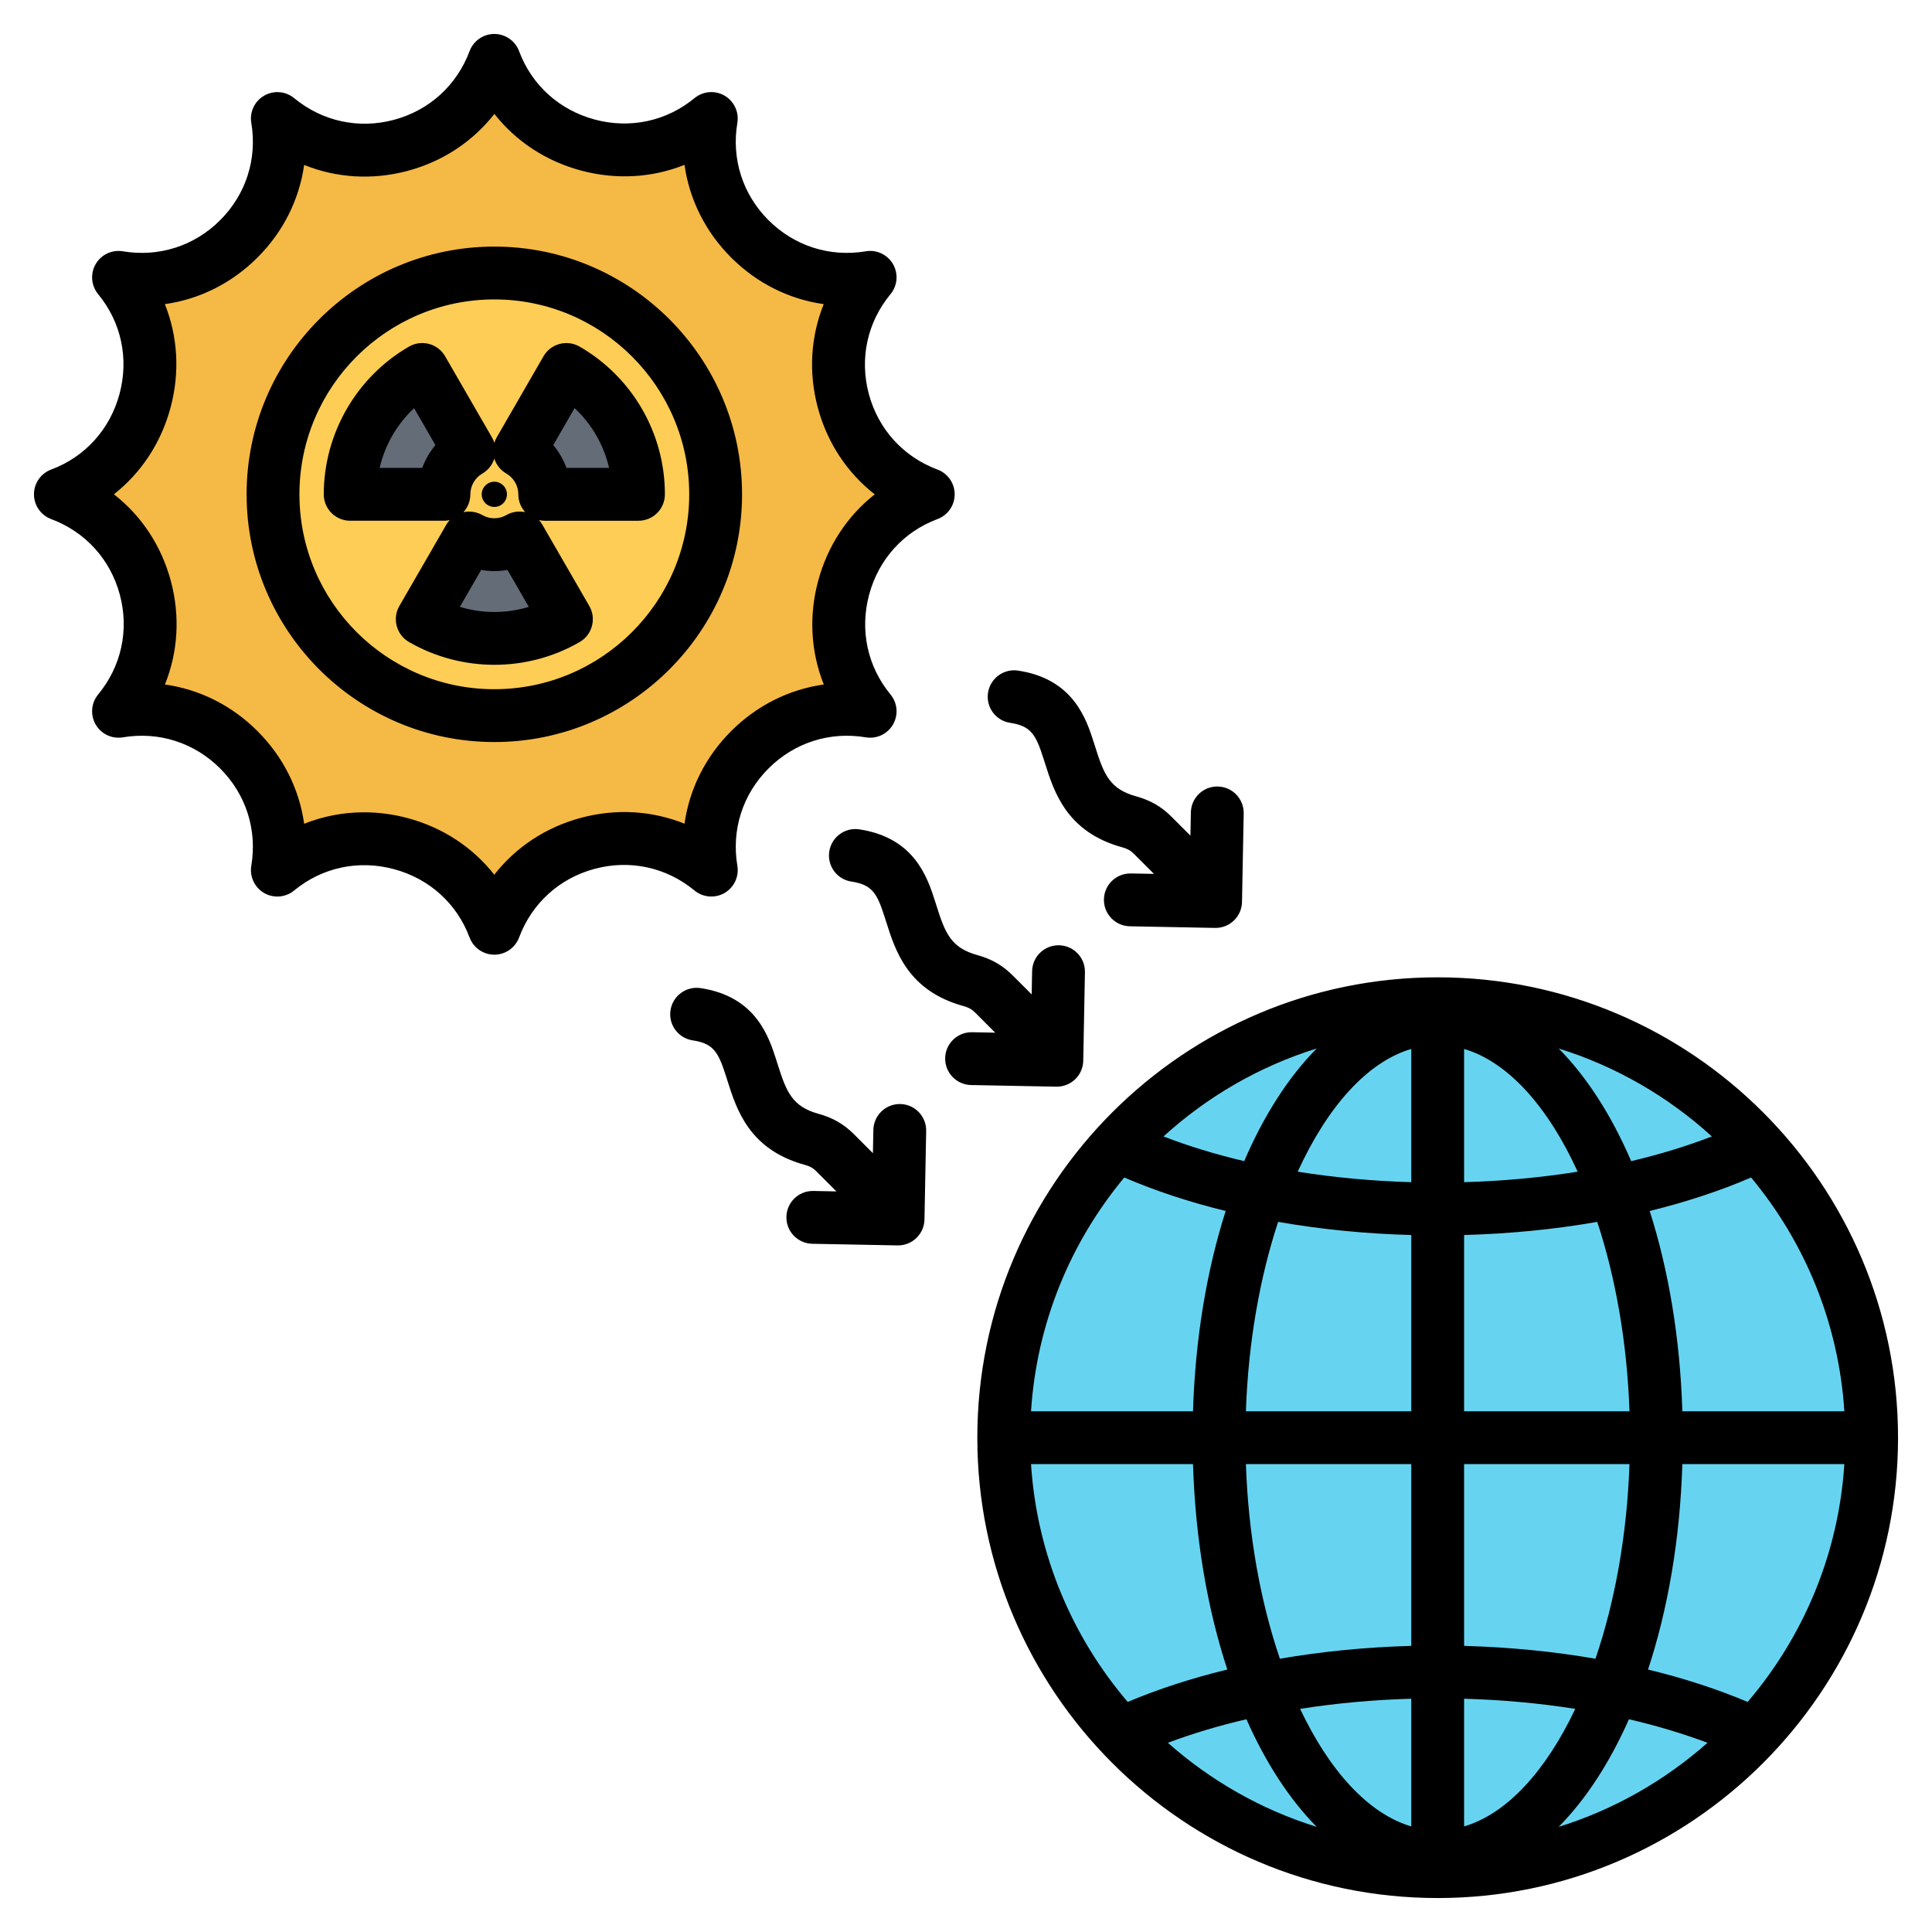<svg id="Layer_1" enable-background="new 0 0 512 512" viewBox="0 0 512 512" xmlns="http://www.w3.org/2000/svg"><g><g><g><ellipse clip-rule="evenodd" cx="379.53" cy="379.531" fill="#66d4f1" fill-rule="evenodd" rx="115" ry="115" transform="matrix(.707 -.707 .707 .707 -157.207 379.531)"/></g><g clip-rule="evenodd" fill-rule="evenodd"><path d="m186.557 34.312c-1.046 21.397 16.792 39.238 38.189 38.193.768-.038 1.446.331 1.83.997s.365 1.437-.052 2.083c-11.603 18.008-5.073 42.378 13.982 52.17.683.351 1.086 1.009 1.086 1.777.001.768-.401 1.426-1.083 1.778-18.945 9.774-25.499 34.232-13.979 52.169.415.646.434 1.418.049 2.082s-1.062 1.033-1.829.995c-21.397-1.047-39.238 16.791-38.194 38.189.038.768-.331 1.446-.997 1.83s-1.437.365-2.083-.052c-18.008-11.603-42.378-5.073-52.17 13.982-.351.683-1.009 1.086-1.777 1.087s-1.426-.4-1.778-1.083c-9.774-18.945-34.232-25.499-52.169-13.979-.646.415-1.417.434-2.082.049s-1.033-1.062-.995-1.829c1.047-21.397-16.792-39.238-38.189-38.194-.768.038-1.446-.331-1.83-.997s-.365-1.437.052-2.083c11.603-18.008 5.073-42.378-13.982-52.17-.683-.351-1.086-1.009-1.087-1.777s.401-1.426 1.083-1.778c18.945-9.774 25.499-34.232 13.979-52.169-.415-.646-.434-1.418-.049-2.082s1.062-1.033 1.829-.995c21.397 1.047 39.238-16.792 38.194-38.189-.038-.768.331-1.446.997-1.83s1.437-.365 2.083.052c18.008 11.603 42.378 5.072 52.17-13.982.351-.683 1.008-1.086 1.776-1.087s1.426.401 1.778 1.084c9.774 18.946 34.232 25.499 52.169 13.98.646-.415 1.417-.434 2.082-.049.666.384 1.034 1.061.997 1.828z" fill="#f5b945"/><ellipse cx="129.531" cy="129.531" fill="#fdcd56" rx="58.648" ry="58.649" transform="matrix(.987 -.16 .16 .987 -19.076 22.421)"/><path d="m148.636 162.621-12.427-21.523c-4.275 2.468-9.358 2.298-13.355-.001l-12.424 21.52c11.435 6.578 25.978 7.064 38.206.004zm-12.428-44.655c1.969 1.133 3.674 2.782 4.889 4.887s1.791 4.407 1.788 6.678h24.849c.01-6.498-1.636-13.082-5.114-19.105-3.477-6.023-8.356-10.741-13.988-13.981zm-20.031 11.565c.007-4.612 2.402-9.099 6.676-11.567l-12.427-21.523c-12.228 7.06-19.078 19.897-19.099 33.09z" fill="#636c77"/></g></g><path clip-rule="evenodd" d="m127.659 130.999c0-1.84 1.501-3.34 3.341-3.34 1.842 0 3.344 1.5 3.344 3.34 0 1.842-1.501 3.342-3.344 3.342-1.839 0-3.341-1.5-3.341-3.342zm22.457-7c-.401-1.099-.897-2.159-1.486-3.18-.588-1.02-1.261-1.979-2.009-2.869l5.649-9.792c2.257 2.101 4.204 4.54 5.76 7.24 1.557 2.691 2.694 5.592 3.386 8.6h-11.3zm-28.25 36.821 5.647-9.78c2.311.401 4.672.401 6.979.009l5.65 9.781c-5.939 1.81-12.321 1.81-18.276-.01zm2.781-29.81c-.002 1.82-.701 3.479-1.842 4.72.5-.11 1.011-.16 1.526-.16 1.183 0 2.382.3 3.483.93 1.971 1.129 4.41 1.129 6.365 0 1.581-.91 3.367-1.13 5.02-.77-1.185-1.29-1.845-2.98-1.843-4.74.002-1.119-.283-2.189-.849-3.171-.566-.98-1.346-1.76-2.318-2.32-1.528-.878-2.663-2.29-3.188-3.971-.526 1.671-1.656 3.092-3.178 3.971-1.956 1.122-3.173 3.241-3.176 5.511zm-12.748-7.011h-11.293c1.408-6.06 4.595-11.589 9.13-15.829l5.65 9.78c-1.498 1.8-2.68 3.849-3.487 6.049zm58.255-15.599c-3.972-6.88-9.698-12.6-16.559-16.55-3.349-1.93-7.623-.779-9.555 2.561l-12.423 21.53c-.259.439-.463.909-.616 1.4-.152-.491-.358-.962-.615-1.41l-12.427-21.52c-1.932-3.351-6.213-4.491-9.562-2.561-13.914 8.031-22.573 23.03-22.599 39.141-.002 1.86.734 3.639 2.048 4.959 1.312 1.31 3.096 2.051 4.954 2.051h24.849c.52 0 1.027-.061 1.514-.16-.338.36-.639.779-.899 1.23l-12.425 21.52c-.929 1.61-1.18 3.52-.698 5.309.483 1.802 1.66 3.331 3.27 4.252 6.981 4.02 14.802 6.028 22.616 6.028s15.624-2.009 22.581-6.028c3.347-1.93 4.494-6.212 2.562-9.561l-12.427-21.52c-.261-.45-.565-.87-.903-1.241.494.11 1.003.171 1.516.171h24.851c3.862 0 6.994-3.13 6.999-6.99.012-7.921-2.082-15.741-6.052-22.611zm-39.153 74.249c28.48 0 51.649-23.169 51.649-51.651 0-28.479-23.169-51.648-51.649-51.648-28.477 0-51.648 23.169-51.648 51.648-.001 28.482 23.17 51.651 51.648 51.651zm0-117.299c-36.197 0-65.647 29.45-65.647 65.649 0 36.201 29.45 65.651 65.647 65.651 36.2 0 65.65-29.45 65.65-65.651-.001-36.2-29.451-65.649-65.65-65.649zm22.969 151.38c9.323-2.5 18.844-1.901 27.43 1.56 1.296-9.16 5.531-17.709 12.358-24.531 6.828-6.828 15.385-11.069 24.557-12.359-3.426-8.569-4.01-18.08-1.509-27.41 2.5-9.33 7.76-17.28 15.01-22.98-7.299-5.7-12.589-13.65-15.089-22.98-2.498-9.321-1.893-18.84 1.568-27.43-9.164-1.29-17.712-5.531-24.536-12.35-6.83-6.831-11.067-15.39-12.359-24.561-8.564 3.42-18.072 4.01-27.406 1.511-9.334-2.5-17.276-7.761-22.978-15.011-5.707 7.301-13.652 12.59-22.982 15.091-9.323 2.49-18.843 1.889-27.43-1.57-1.294 9.161-5.531 17.71-12.356 24.529-6.83 6.83-15.386 11.071-24.56 12.361 3.428 8.569 4.013 18.08 1.511 27.41-2.5 9.33-7.761 17.28-15.01 22.98 7.299 5.7 12.587 13.65 15.087 22.98 2.498 9.321 1.893 18.84-1.568 27.43 9.168 1.29 17.714 5.531 24.538 12.359 6.831 6.83 11.067 15.381 12.36 24.551 5.034-2.011 10.396-3.04 15.859-3.04 3.827 0 7.699.5 11.545 1.529 9.334 2.5 17.278 7.761 22.98 15.01 5.705-7.299 13.652-12.58 22.98-15.079zm38.032 19.93c2.531-1.47 3.888-4.339 3.404-7.231-1.603-9.529 1.402-18.928 8.251-25.77 6.845-6.849 16.241-9.86 25.777-8.259 2.882.489 5.76-.871 7.222-3.401 1.461-2.529 1.197-5.7-.664-7.96-6.117-7.41-8.181-17.039-5.667-26.43 2.516-9.379 9.12-16.69 18.122-20.05 2.737-1.02 4.553-3.639 4.553-6.56 0-2.919-1.814-5.54-4.553-6.56-9.06-3.379-15.691-10.679-18.199-20.03-2.505-9.36-.412-18.999 5.744-26.45 1.861-2.259 2.125-5.429.664-7.959-1.461-2.531-4.338-3.889-7.222-3.401-9.536 1.601-18.931-1.41-25.777-8.249-6.847-6.851-9.854-16.25-8.251-25.781.483-2.879-.873-5.758-3.404-7.231-2.531-1.459-5.702-1.186-7.957.673-7.408 6.108-17.041 8.18-26.428 5.67-9.389-2.522-16.699-9.119-20.055-18.13-1.022-2.729-3.638-4.55-6.561-4.55-2.922 0-5.536 1.821-6.558 4.55-3.38 9.058-10.681 15.698-20.033 18.201-9.354 2.509-18.995.409-26.452-5.741-2.253-1.859-5.426-2.122-7.955-.664-2.531 1.464-3.888 4.343-3.404 7.222 1.603 9.531-1.404 18.93-8.251 25.781-6.845 6.84-16.243 9.85-25.777 8.249-2.878-.489-5.761.87-7.222 3.401-1.461 2.529-1.196 5.7.664 7.959 6.115 7.411 8.181 17.041 5.665 26.43-2.515 9.382-9.121 16.692-18.122 20.05-2.737 1.02-4.553 3.641-4.553 6.56 0 2.921 1.816 5.54 4.553 6.56 9.06 3.38 15.694 10.681 18.199 20.032 2.507 9.36.414 18.998-5.742 26.448-1.86 2.261-2.125 5.431-.664 7.96s4.338 3.89 7.222 3.401c9.536-1.601 18.931 1.41 25.777 8.259 6.847 6.841 9.854 16.241 8.251 25.77-.483 2.892.873 5.76 3.404 7.231 2.529 1.46 5.702 1.19 7.955-.67 7.41-6.11 17.043-8.18 26.43-5.66 9.387 2.511 16.697 9.121 20.055 18.12 1.022 2.73 3.636 4.551 6.558 4.551 2.923 0 5.538-1.821 6.561-4.551 3.379-9.06 10.681-15.699 20.033-18.199 9.352-2.511 18.993-.41 26.45 5.739 2.255 1.859 5.426 2.12 7.957.67zm87.936 51.319-22.594-.43c-3.865-.079-6.939-3.27-6.865-7.139.071-3.819 3.193-6.86 6.996-6.86h.136l6.126.12-5.31-5.32c-.886-.88-1.715-1.351-3.057-1.72-14.747-4.04-18.092-14.631-20.535-22.37l-.318-1c-2.059-6.45-3.277-8.781-8.878-9.632-3.823-.57-6.454-4.139-5.877-7.959.579-3.819 4.145-6.461 7.969-5.88 14.699 2.22 18.094 12.859 20.123 19.219l.331 1.04c2.294 7.261 3.821 11.15 10.887 13.08 3.695 1.02 6.636 2.711 9.253 5.33l5.077 5.07.118-6.16c.074-3.819 3.193-6.86 6.998-6.86h.136c3.864.07 6.939 3.27 6.863 7.13l-.447 23.471c-.072 3.82-3.193 6.869-6.996 6.869-.046.001-.09.001-.136.001zm-18.104-104.379c-.577 3.819 2.053 7.389 5.877 7.961 5.599.849 6.819 3.179 8.878 9.629l.318 1c2.443 7.741 5.788 18.33 20.533 22.37 1.344.369 2.171.84 3.059 1.72l5.311 5.31-6.126-.11c-.046 0-.09 0-.136 0-3.803 0-6.924 3.04-6.996 6.859-.073 3.869 3 7.06 6.865 7.139l22.594.43h.136c3.803 0 6.922-3.049 6.996-6.869l.447-23.471c.073-3.869-3-7.06-6.865-7.13-.046 0-.09-.01-.134-.01-3.805 0-6.924 3.05-6.998 6.869l-.118 6.16-5.077-5.079c-2.62-2.622-5.561-4.31-9.253-5.322-7.067-1.939-8.593-5.819-10.887-13.08l-.331-1.049c-2.029-6.35-5.424-16.99-20.123-19.21-3.819-.578-7.392 2.052-7.97 5.883zm-16.39 116.11c.074-3.861-3-7.06-6.865-7.13-.044 0-.09 0-.136 0-3.803 0-6.922 3.05-6.994 6.869l-.12 6.161-5.075-5.081c-2.619-2.621-5.56-4.31-9.255-5.331-7.065-1.93-8.593-5.82-10.887-13.08l-.331-1.04c-2.029-6.36-5.424-16.99-20.123-19.219-3.821-.57-7.389 2.059-7.969 5.88-.577 3.819 2.053 7.389 5.876 7.97 5.599.84 6.821 3.18 8.878 9.618l.318 1.011c2.443 7.729 5.788 18.321 20.535 22.37 1.34.36 2.169.831 3.057 1.72l5.31 5.31-6.126-.122c-.046 0-.09 0-.136 0-3.803 0-6.924 3.052-6.996 6.871-.073 3.86 3 7.049 6.865 7.13l22.594.43h.136c3.803 0 6.924-3.049 6.996-6.87zm200.395 74.29c-.597-19.421-3.663-37.44-8.653-53.08 9.618-2.351 18.644-5.33 26.871-8.871 14.17 17.03 23.203 38.481 24.713 61.951zm-9.095 68.449c5.252-15.949 8.481-34.458 9.095-54.45h42.931c-1.543 23.96-10.933 45.82-25.625 63.03-8.105-3.418-16.972-6.299-26.401-8.58zm-5.057 13.17c7.349 1.711 14.321 3.801 20.818 6.24-11.297 10.001-24.693 17.69-39.44 22.28 7.195-7.279 13.505-16.969 18.622-28.52zm-101.372 0c5.117 11.55 11.427 21.241 18.62 28.52-14.747-4.59-28.143-12.279-39.44-22.28 6.499-2.439 13.469-4.529 20.82-6.24zm-14.154-67.62c.615 19.991 3.844 38.501 9.095 54.45-9.43 2.281-18.297 5.162-26.401 8.581-14.691-17.21-24.081-39.071-25.623-63.03h42.929zm8.656-67.079c-4.992 15.64-8.058 33.659-8.655 53.08h-42.929c1.509-23.47 10.541-44.921 24.712-61.951 8.228 3.541 17.253 6.52 26.872 8.871zm4.908-13.21c-7.569-1.78-14.734-3.97-21.386-6.54 11.534-10.51 25.345-18.559 40.594-23.311-7.47 7.56-13.988 17.71-19.208 29.851zm83.343-29.851c15.25 4.752 29.06 12.8 40.594 23.311-6.652 2.57-13.817 4.76-21.386 6.54-5.219-12.141-11.739-22.291-19.208-29.851zm-25.068 35.431c10.371-.3 20.469-1.241 30.096-2.781-7.837-17.15-18.399-29.079-30.096-32.529zm0 60.71v-46.711c12.172-.32 24.024-1.509 35.284-3.48 4.84 14.681 7.913 31.871 8.543 50.191zm0 62.179v-48.18h43.827c-.651 18.9-3.902 36.6-9.012 51.581-11.126-1.921-22.822-3.081-34.815-3.401zm0 14.001v33.839c11.383-3.36 21.691-14.74 29.459-31.15-9.444-1.49-19.324-2.4-29.459-2.689zm-13.999 0c-10.134.289-20.016 1.199-29.459 2.689 7.77 16.41 18.078 27.79 29.459 31.15zm0-62.181v48.18c-11.994.32-23.688 1.48-34.814 3.401-5.112-14.98-8.363-32.681-9.012-51.581zm-30.097-77.49c9.629 1.54 19.728 2.481 30.097 2.781v-35.31c-11.696 3.45-22.26 15.379-30.097 32.529zm30.097 16.78v46.711h-43.826c.628-18.32 3.704-35.51 8.543-50.191 11.259 1.971 23.11 3.16 35.283 3.48zm6.999-68.289c-67.271 0-122 54.73-122 122s54.729 122 122 122c67.27 0 121.999-54.73 121.999-122s-54.728-122-121.999-122z" fill-rule="evenodd"/></g></svg>